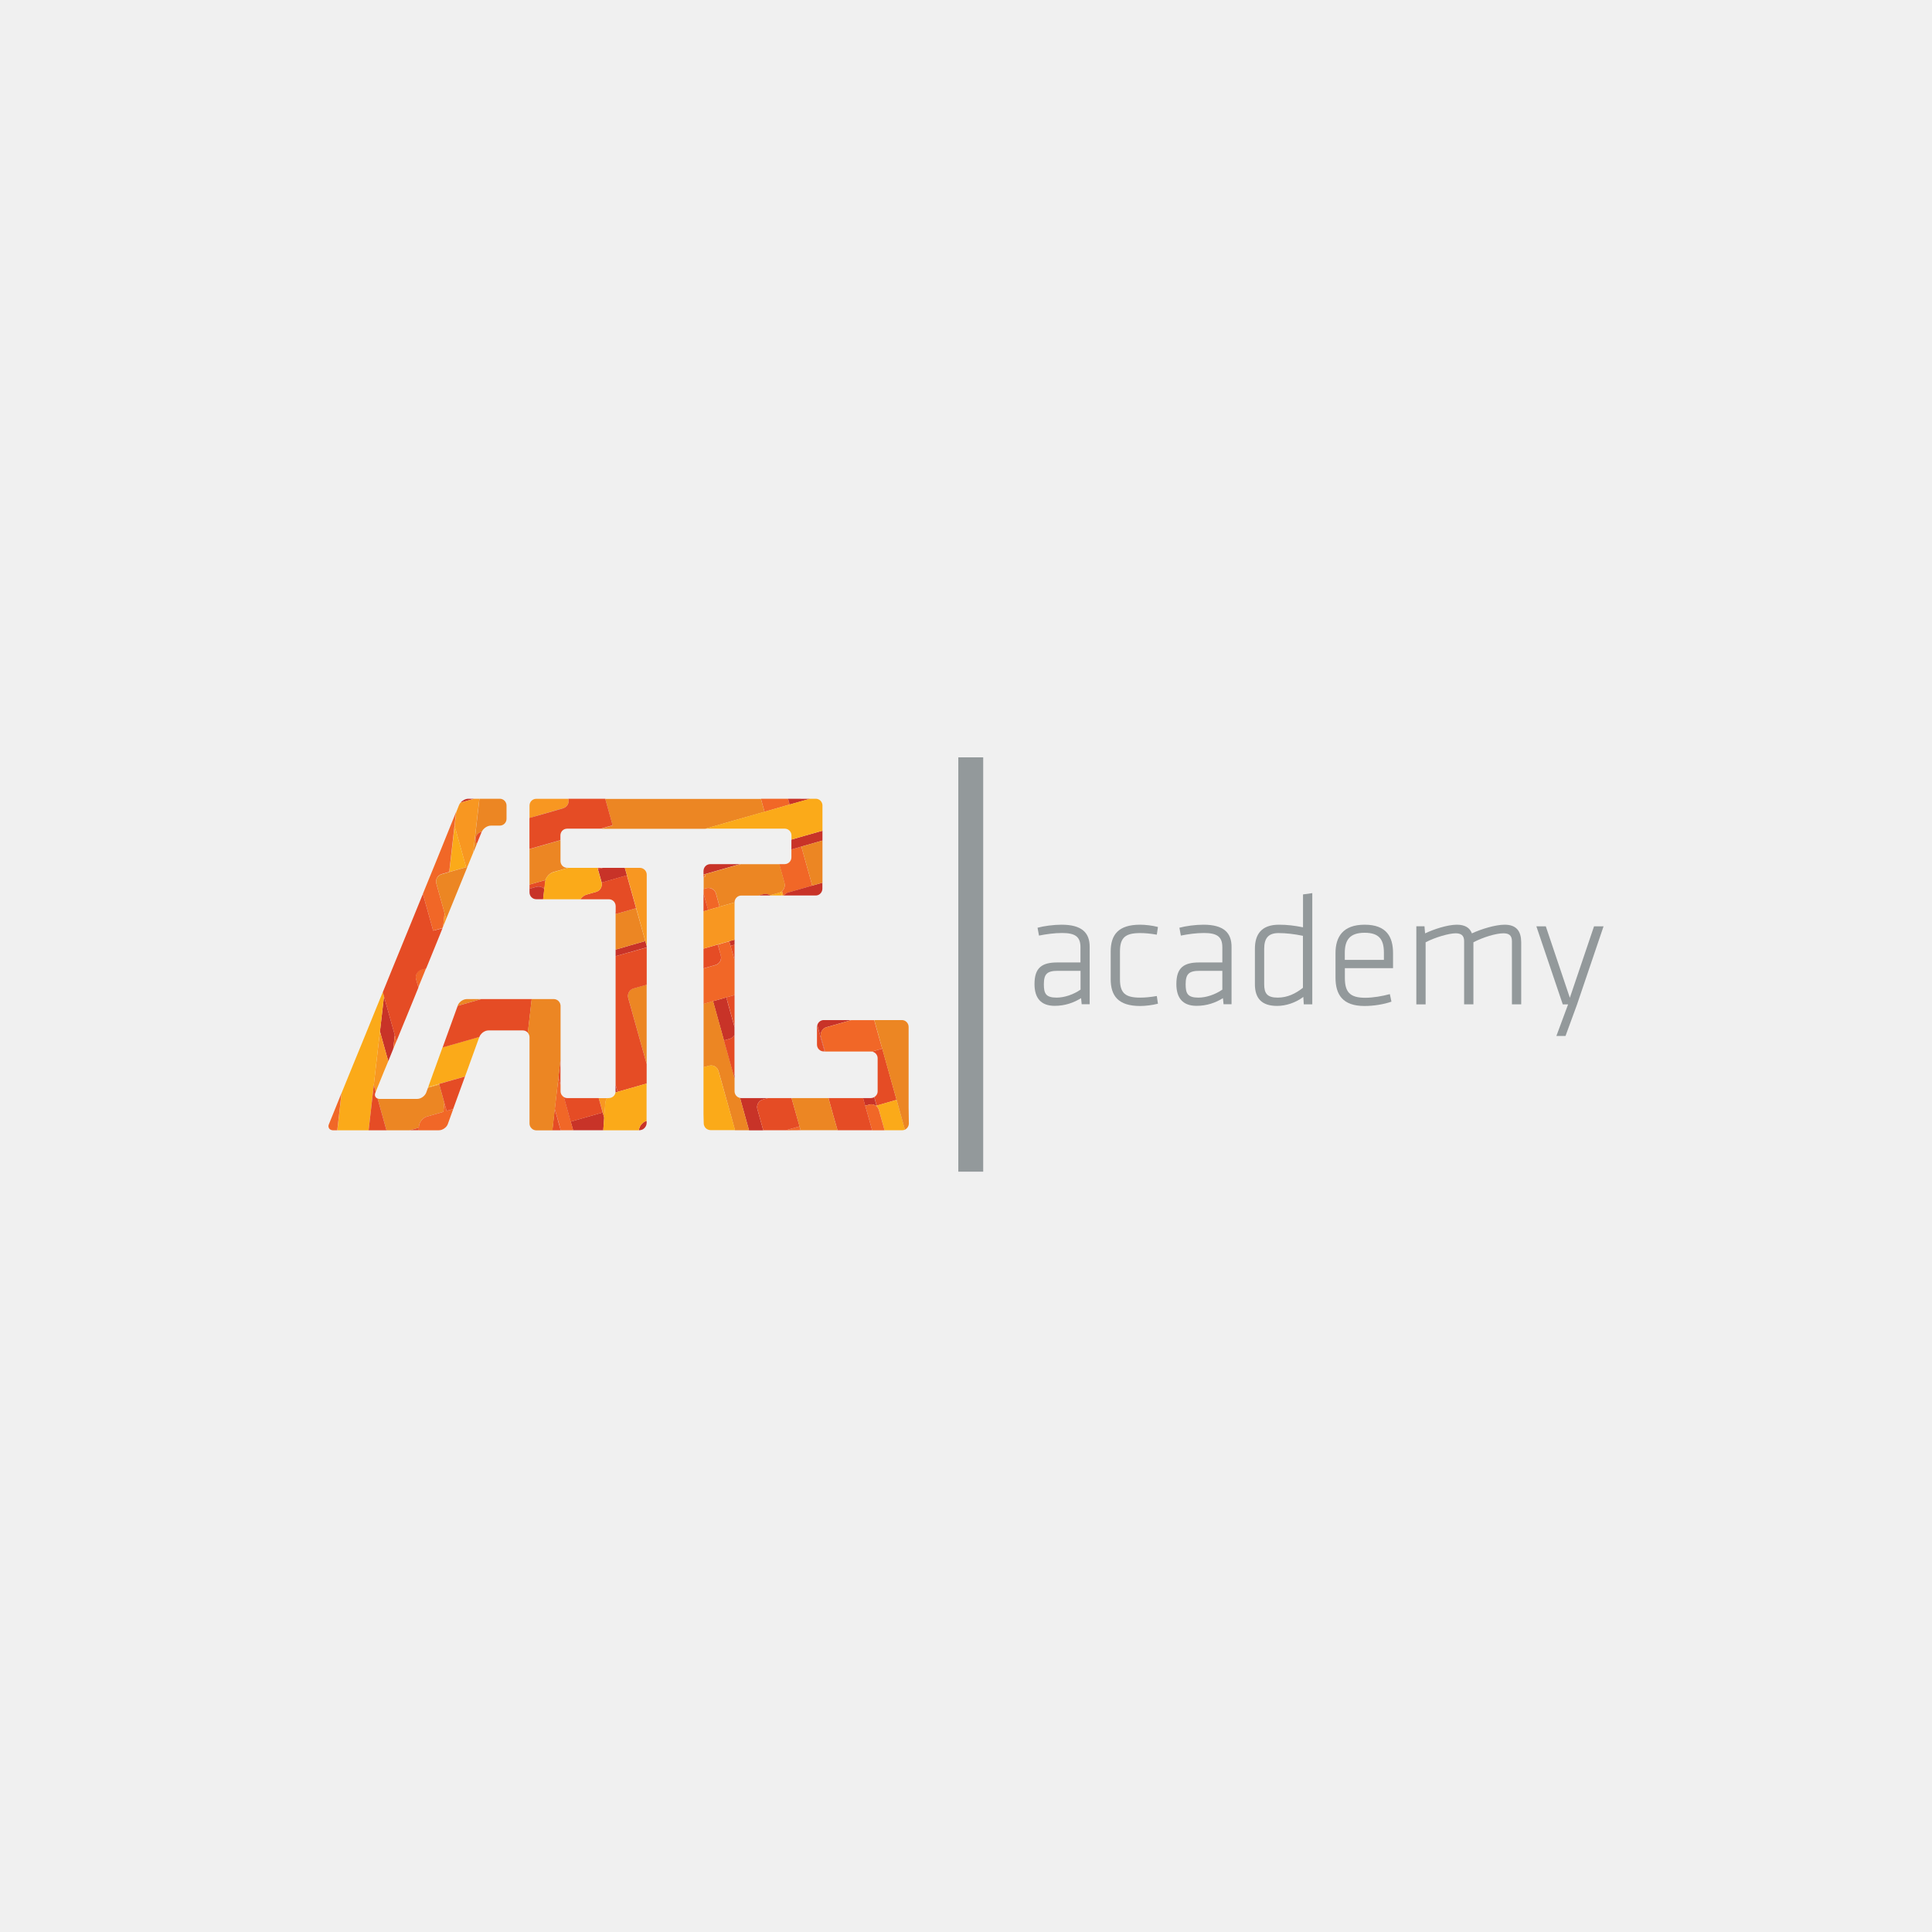 <?xml version="1.0" encoding="UTF-8"?>
<svg xmlns="http://www.w3.org/2000/svg" width="500" height="500" viewBox="0 0 500 500" fill="none">
  <rect width="500" height="500" fill="#E5E5E5"></rect>
  <path fill-rule="evenodd" clip-rule="evenodd" d="M0 0H500V500H0V0Z" fill="#F0F0F0"></path>
  <g clip-path="url(#clip0_622_35)">
    <path d="M121.203 206.715C120.475 206.715 119.687 207.128 119.194 207.719L122.7 206.715H121.203Z" fill="#C83328"></path>
    <path d="M143.598 209.826L145.725 209.216C145.804 209.196 145.883 209.157 145.961 209.117L143.578 209.787L143.598 209.826Z" fill="#0298CE"></path>
    <path d="M111.177 281.229C111.059 281.268 110.941 281.288 110.842 281.288L110.764 281.504L113.679 280.677L113.639 280.52L111.177 281.229Z" fill="#FBAA19"></path>
    <path d="M120.966 224.324L122.463 220.66L124.059 206.715H122.7L119.194 207.719C119.036 207.916 118.898 208.113 118.8 208.35L118.071 210.181L117.657 213.766L120.631 224.442L120.966 224.324Z" fill="#F89721"></path>
    <path d="M230.107 277.741L228.334 271.379L225.636 272.147C226.483 272.265 227.133 272.994 227.133 273.88V278.608V282.429C227.133 283.079 226.778 283.63 226.266 283.926L226.877 286.132L232.037 284.635L230.107 277.741Z" fill="#E54C25"></path>
    <path d="M155.988 224.6H154.648L154.747 224.954L155.988 224.6Z" fill="#E54C25"></path>
    <path d="M211.434 265.746V270.355C211.434 271.32 212.221 272.108 213.167 272.108H213.403L211.493 265.293C211.473 265.451 211.434 265.588 211.434 265.746Z" fill="#E54C25"></path>
    <path d="M191.264 223.989C191.363 223.891 191.442 223.772 191.501 223.654H191.481L191.186 223.733L191.264 223.989Z" fill="#F16727"></path>
    <path d="M101.762 271.478L102.176 267.873L99.379 257.867L98.335 266.947L100.482 274.629L101.762 271.478Z" fill="#C83328"></path>
    <path d="M141.077 228.264C141.097 228.087 141.136 227.929 141.195 227.752L140.959 227.831L141.077 228.264Z" fill="#C83328"></path>
    <path d="M202.689 231.75L202.374 230.607C202.275 230.686 202.177 230.745 202.078 230.824L202.334 231.75H202.689Z" fill="#FBAA19"></path>
    <path d="M117.658 213.766L116.279 225.662L120.632 224.422L117.658 213.766Z" fill="#FBAA19"></path>
    <path d="M138.162 211.382L143.598 209.826V209.807L138.398 211.304C138.3 211.304 138.241 211.343 138.162 211.382Z" fill="#209FCE"></path>
    <path d="M199.262 231.691C199.301 231.711 199.321 231.73 199.341 231.75H202.334L202.078 230.824C201.94 230.903 201.803 230.962 201.645 231.001L199.262 231.691Z" fill="#FBAA19"></path>
    <path d="M147.104 206.734H142.731H138.772C137.807 206.734 137.039 207.522 137.039 208.487V211.698L138.181 211.383C138.26 211.343 138.339 211.304 138.418 211.284L143.578 209.787L145.942 209.118C146.868 208.724 147.38 207.7 147.104 206.734Z" fill="#F89721"></path>
    <path d="M110.764 281.503L110.311 282.744C109.976 283.65 108.932 284.398 107.967 284.398H105.978H98.237C98.04 284.398 97.882 284.359 97.725 284.3L99.931 292.198C99.97 292.317 100.009 292.415 100.049 292.514H105.052H106.017L108.4 291.844L108.42 291.509C108.499 290.406 109.425 289.264 110.488 288.968L114.743 287.747L114.999 285.442L113.679 280.676L110.764 281.503Z" fill="#EC8623"></path>
    <path d="M100.482 274.629L98.335 266.947L97.783 271.674L96.739 280.794L97.232 282.567L99.359 277.327L100.482 274.629Z" fill="#F89721"></path>
    <path d="M140.801 227.85L139.225 228.303L137.039 228.933V230.016L138.851 229.504C139.088 229.445 139.324 229.426 139.56 229.445C139.934 229.485 140.269 229.603 140.565 229.819L140.939 229.721L141.057 228.677L141.097 228.263L140.978 227.83L140.801 227.85Z" fill="#E54C25"></path>
    <path d="M114.881 237.955L114.664 239.806L115.097 238.743L115.472 237.817L115.058 236.34L114.881 237.955Z" fill="#F89721"></path>
    <path d="M207.396 219.084L204.816 219.832V221.881C204.816 222.846 204.028 223.634 203.082 223.634H202.708H201.645L203.023 228.538C203.181 229.09 203.082 229.641 202.826 230.094C202.708 230.291 202.551 230.469 202.393 230.626L202.708 231.769H202.925C203.004 231.651 203.102 231.552 203.201 231.434C203.417 231.217 203.693 231.06 203.988 230.981L204.698 230.784L210.213 229.208L207.396 219.084Z" fill="#F16727"></path>
    <path d="M203.95 206.715H196.918L197.863 210.083L204.363 208.212L203.95 206.715Z" fill="#F16727"></path>
    <path d="M182.066 226.333V226.963L182.519 226.825L182.362 226.254L182.066 226.333Z" fill="#F16727"></path>
    <path d="M101.763 271.478L102.61 269.409L102.176 267.873L101.763 271.478Z" fill="#F16727"></path>
    <path d="M113.147 222.236L112.675 223.399L111.572 226.097L109.444 231.317L111.335 238.073L112.103 240.85L114.506 240.16L114.664 239.786L114.881 237.935L115.058 236.32L112.931 228.697C112.714 227.909 112.99 227.102 113.561 226.609C113.778 226.432 114.014 226.294 114.29 226.215L116.259 225.644L117.619 213.727L118.032 210.143L117.205 212.191L113.147 222.236Z" fill="#F16727"></path>
    <path d="M140.86 230.115L140.9 229.721L140.525 229.819C140.644 229.898 140.762 229.996 140.86 230.115Z" fill="#E54C25"></path>
    <path d="M147.695 290.268L148.326 292.513H156.126L156.362 289.263L155.988 287.904L147.695 290.268Z" fill="#C83328"></path>
    <path d="M197.37 284.576L198.749 284.182H192.584H191.836C191.717 284.182 191.619 284.162 191.521 284.162L192.643 288.2L193.845 292.533H197.548C197.528 292.474 197.489 292.415 197.489 292.356L196.011 287.058C195.696 285.994 196.327 284.871 197.37 284.576Z" fill="#C83328"></path>
    <path d="M162.192 226.333L161.7 224.6H156.874H155.988L154.747 224.954L154.964 225.703L155.062 226.057L155.673 228.224L155.712 228.342C155.712 228.381 155.712 228.401 155.732 228.421L157.623 227.869L162.271 226.53L162.192 226.333Z" fill="#C83328"></path>
    <path d="M190.103 279.082V278.156L189.847 278.215L190.103 279.082Z" fill="#C83328"></path>
    <path d="M213.187 263.994C212.498 263.994 211.907 264.408 211.631 264.999C211.591 265.097 211.552 265.196 211.513 265.294L213.423 272.109H213.541L212.478 268.327C212.419 268.15 212.419 267.973 212.419 267.796C212.419 266.909 212.99 266.102 213.857 265.846L214.467 265.668L218.682 264.467L219.982 264.093L220.337 263.994C217.954 263.994 215.57 263.994 213.187 263.994Z" fill="#C83328"></path>
    <path d="M226.246 283.926C225.99 284.083 225.695 284.182 225.36 284.182H224.158H223.351L223.902 286.171L224.651 285.955L224.966 285.856C225.576 285.679 226.187 285.817 226.66 286.171L226.837 286.112L226.246 283.926Z" fill="#C83328"></path>
    <path d="M188.054 258.399L187.975 258.123L185.513 258.832L184.528 259.108L184.607 259.384L184.863 260.309L186.853 267.459L187.089 268.326L187.345 269.252V269.271L188.33 268.996L188.881 268.838C188.96 268.818 189.019 268.779 189.098 268.759C189.531 268.582 189.866 268.267 190.083 267.873V267.479V266.553V265.765L188.29 259.344L188.054 258.399Z" fill="#C83328"></path>
    <path d="M140.86 230.115L140.565 232.715H138.772C137.807 232.715 137.039 231.927 137.039 230.962V230.016L138.851 229.504C139.088 229.445 139.324 229.425 139.56 229.445C139.934 229.484 140.269 229.602 140.565 229.819C140.644 229.898 140.762 229.996 140.86 230.115Z" fill="#C83328"></path>
    <path d="M212.832 230.057C212.832 230.037 212.832 230.017 212.832 229.997V228.441L211.414 228.855L210.213 229.19L204.698 230.766L203.988 230.963C203.673 231.041 203.417 231.219 203.201 231.416C203.102 231.514 203.004 231.632 202.925 231.75H203.299H204.993H206.943H210.961H211.119C211.513 231.75 211.867 231.613 212.143 231.396C212.537 231.1 212.813 230.608 212.832 230.057Z" fill="#C83328"></path>
    <path d="M162.783 244.75L162.35 244.888L159.316 245.755V247.468L162.409 246.582L162.783 246.484L167.353 245.184V244.809L166.998 243.549L162.783 244.75Z" fill="#C83328"></path>
    <path d="M183.8 223.635C183.504 223.635 183.229 223.714 182.972 223.851C182.775 223.97 182.598 224.107 182.46 224.285C182.244 224.561 182.106 224.895 182.086 225.25C182.086 225.289 182.066 225.348 182.066 225.388V226.314L182.362 226.235L183.563 225.9L191.206 223.714L191.501 223.635C188.921 223.635 186.36 223.635 183.8 223.635Z" fill="#C83328"></path>
    <path d="M208.597 218.75L212.852 217.529V214.988L207.928 216.387L206.746 216.741L204.815 217.293V219.834L207.396 219.085L208.597 218.75Z" fill="#C83328"></path>
    <path d="M212.853 217.529L208.598 218.75L207.396 219.085L210.213 229.19L211.415 228.855L212.853 228.441V217.529Z" fill="#EC8623"></path>
    <path d="M203.949 206.715L204.363 208.212L205.545 207.877L209.563 206.735C207.692 206.715 205.82 206.715 203.949 206.715Z" fill="#C83328"></path>
    <path d="M129.358 206.715H127.723H125.635H124.079L122.483 220.66L122.621 220.325L123.37 218.494L123.153 217.745C122.858 216.681 123.468 215.559 124.532 215.263L124.709 215.204C124.906 214.791 125.241 214.416 125.655 214.141C126.088 213.845 126.6 213.668 127.073 213.668H127.309H127.467H129.358C130.303 213.668 131.091 212.88 131.091 211.915V208.488C131.091 207.503 130.303 206.715 129.358 206.715Z" fill="#EC8623"></path>
    <path d="M115.097 285.759L114.998 285.443L114.742 287.748L110.488 288.969C109.424 289.265 108.498 290.427 108.42 291.51L108.4 291.845V291.864L108.341 292.514H113.56C113.777 292.514 113.994 292.475 114.21 292.416C114.25 292.396 114.309 292.396 114.348 292.377C115.038 292.121 115.668 291.549 115.904 290.88L116.377 289.56L117.303 286.999L115.589 287.492L115.097 285.759Z" fill="#F16727"></path>
    <path d="M190.102 243.193L188.724 243.587L189.078 244.789L190.102 244.493V243.193Z" fill="#C83328"></path>
    <path d="M120.809 258.557C120.75 258.557 120.691 258.576 120.632 258.576C119.726 258.655 118.78 259.364 118.465 260.211L118.426 260.31L120.908 259.601L122.641 259.108L124.571 258.557H122.503H120.809V258.557Z" fill="#EC8623"></path>
    <path d="M232.037 284.635L226.876 286.112L226.699 286.171C226.798 286.23 226.876 286.309 226.955 286.388C227.192 286.624 227.369 286.92 227.467 287.254L228.925 292.513H233.475C233.731 292.513 233.967 292.454 234.204 292.356L232.037 284.635Z" fill="#FBAA19"></path>
    <path d="M228.314 271.38L225.616 272.148C225.537 272.129 225.458 272.129 225.38 272.129H213.522L212.459 268.347C212.399 268.17 212.399 267.992 212.399 267.815C212.399 266.929 212.951 266.121 213.837 265.865L214.448 265.688L218.663 264.486L219.963 264.112L220.318 264.014H226.246L226.719 265.727L227.586 268.82L228.314 271.38Z" fill="#F16727"></path>
    <path d="M96.936 261.964L95.833 264.682L93.706 269.902L91.264 275.85L88.408 282.862L88.23 284.458L87.305 292.514H90.476H95.4L95.558 291.154L96.74 280.794L97.783 271.674L98.335 266.947L99.379 257.867L99.064 256.744L96.936 261.964Z" fill="#FBAA19"></path>
    <path d="M115.057 236.339L115.471 237.816L116.2 236.044L120.75 224.876L120.966 224.344L120.631 224.442L116.278 225.683L114.309 226.254C114.033 226.333 113.777 226.471 113.58 226.648C112.989 227.141 112.713 227.948 112.95 228.736L115.057 236.339Z" fill="#EC8623"></path>
    <path d="M145.056 222.846V220.64V219.064V217.449L138.575 219.301L138.438 219.34L137.039 219.734V219.793V220.463V221.349V228.932L139.225 228.302L140.801 227.849L140.939 227.81L141.175 227.731C141.313 227.298 141.569 226.884 141.904 226.529C142.278 226.135 142.731 225.82 143.204 225.682L147.084 224.579H146.769C145.824 224.599 145.056 223.811 145.056 222.846Z" fill="#EC8623"></path>
    <path d="M202.807 230.095C202.689 230.292 202.551 230.469 202.373 230.627C202.275 230.706 202.176 230.765 202.078 230.844C201.94 230.922 201.802 230.982 201.645 231.021L199.261 231.71C198.789 231.375 198.178 231.238 197.587 231.415L196.346 231.769H191.836C190.89 231.769 190.102 232.557 190.102 233.522V233.542L186.242 234.645L185.789 233.01L185.296 231.218C185.218 230.942 185.08 230.686 184.902 230.489C184.883 230.469 184.843 230.43 184.824 230.41C184.449 230.016 183.918 229.78 183.366 229.78C183.189 229.78 183.012 229.8 182.854 229.839L182.105 230.056V226.963L182.558 226.845L182.401 226.254L183.602 225.919L191.245 223.733C191.264 223.812 191.304 223.91 191.324 223.989C191.402 223.871 191.481 223.753 191.56 223.654H201.704L203.063 228.559C203.161 229.071 203.083 229.642 202.807 230.095Z" fill="#EC8623"></path>
    <path d="M188.153 212.86L190.004 212.328L196.721 210.418L197.863 210.102L196.918 206.754H195.696H193.687H193.018H186.439H182.519H178.186H168.653H156.638L158.43 213.175C158.469 213.333 158.489 213.49 158.489 213.628L155.476 214.495H158.273H158.332H166.624H169.933H170.8H172.612H179.053H180.333H182.5L188.153 212.86Z" fill="#EC8623"></path>
    <path d="M191.521 284.142C190.713 283.985 190.103 283.276 190.103 282.409V279.06L189.866 278.194L189.354 276.382L187.365 269.251V269.232L187.109 268.306L186.872 267.439L184.883 260.289L184.627 259.364L184.548 259.088L182.894 259.561L182.086 259.797V260.112V261.117V268.838V269.764V270.768V270.788V271.654V276.204L183.504 275.81C184.568 275.515 185.651 276.126 185.947 277.209L186.006 277.386L186.518 279.198L189.374 289.421L190.221 292.513H192.072H192.801H193.845L192.643 288.18L191.521 284.142Z" fill="#EC8623"></path>
    <path d="M154.943 284.182L155.554 286.348L155.987 287.924L156.362 289.283L156.48 287.786L156.618 286.053L156.657 285.462C156.677 285.285 156.716 285.127 156.755 284.97C156.834 284.713 156.952 284.457 157.11 284.201H156.539H154.943V284.182Z" fill="#F89721"></path>
    <path d="M159.317 282.41C159.317 282.509 159.297 282.607 159.277 282.726L159.809 282.568L159.297 280.756V282.41H159.317Z" fill="#C83328"></path>
    <path d="M206.904 291.51L203.339 292.514H204.521L207.199 292.495C207.16 292.337 207.121 292.179 207.062 292.002C207.022 291.825 206.963 291.667 206.904 291.51Z" fill="#F16727"></path>
    <path d="M164.102 255.76L163.964 255.799C162.92 256.095 162.29 257.217 162.586 258.281L163.964 263.225L164.752 266.041L167.254 274.984V275.003L167.352 275.319V274.984V274.964V267.381V265.313V264.229V262.26V254.834L164.91 255.523L164.102 255.76Z" fill="#EC8623"></path>
    <path d="M114.526 271.064L112.537 276.579L111.985 278.076L111.887 278.371L110.843 281.267C110.961 281.247 111.079 281.227 111.178 281.208L113.64 280.499L115.649 279.927L115.787 279.888L117.52 279.396L120.356 278.588L121.42 275.653L121.518 275.358L121.656 274.984L123.764 269.153L124.059 268.346C120.868 269.271 117.697 270.158 114.526 271.064Z" fill="#FBAA19"></path>
    <path d="M166.998 243.548L166.9 243.194L166.781 242.76V242.741L164.615 235.039L159.966 236.378L159.454 236.516L159.316 236.556V244.868V245.754L162.35 244.887L162.783 244.75L166.998 243.548Z" fill="#EC8623"></path>
    <path d="M109.05 250.935C107.986 251.23 107.376 252.353 107.671 253.416L108.262 255.504L109.739 251.9L110.271 250.58L109.877 250.698L109.05 250.935Z" fill="#F16727"></path>
    <path d="M190.103 248.472V257.513L187.975 258.124L185.513 258.833L184.528 259.109L182.894 259.581L182.086 259.818V250.639L182.145 250.619L183.13 250.344L185.178 249.753C186.242 249.457 186.853 248.334 186.557 247.271L186.518 247.153L186.419 246.838L186.104 245.675V245.656L185.769 244.474L187.325 244.021L188.015 243.824L188.527 243.686L188.743 243.627L189.078 244.828L189.216 245.36L189.393 245.951L189.472 246.266L190.103 248.472Z" fill="#F16727"></path>
    <path d="M147.34 288.968L147.261 288.692L147.084 288.022L145.942 283.926C145.43 283.63 145.075 283.059 145.075 282.409V280.813L144.977 280.498L144.524 278.844L143.578 286.998L144.051 288.653L144.307 289.559L144.386 289.835L144.681 290.878L145.114 292.513H146.966H148.345L147.714 290.268L147.34 288.968Z" fill="#F16727"></path>
    <path d="M86.793 286.822L85.138 290.9C84.941 291.294 84.961 291.747 85.197 292.062C85.493 292.475 86.044 292.515 86.143 292.515C86.162 292.515 86.182 292.515 86.202 292.515H87.285L88.211 284.459L88.388 282.863L88.014 283.789L86.793 286.822Z" fill="#F16727"></path>
    <path d="M227.448 287.255C227.349 286.92 227.172 286.625 226.935 286.388C226.857 286.309 226.778 286.231 226.679 286.172C226.207 285.817 225.576 285.679 224.986 285.856L224.67 285.955L223.922 286.172L224.139 286.9L225.714 292.514H226.522H228.669H228.925L227.448 287.255Z" fill="#F16727"></path>
    <path d="M182.795 233.856L183.248 235.511L184.804 235.058L186.006 234.723L186.222 234.664L185.769 233.029L185.277 231.237C185.198 230.961 185.06 230.705 184.883 230.508C184.863 230.469 184.824 230.449 184.804 230.429C184.43 230.035 183.898 229.799 183.347 229.799C183.169 229.799 182.992 229.819 182.834 229.858L182.086 230.075V231.276L182.106 231.315L182.795 233.856Z" fill="#F16727"></path>
    <path d="M154.944 284.182H147.893H147.794H146.79C146.474 284.182 146.179 284.083 145.923 283.945L147.065 288.042L147.243 288.712L147.321 288.988L147.676 290.288L155.968 287.924L155.535 286.348L154.944 284.182Z" fill="#E54C25"></path>
    <path d="M108.341 292.513L108.4 291.844L106.017 292.513H108.341Z" fill="#E54C25"></path>
    <path d="M97.725 284.301C97.114 284.084 96.858 283.474 97.153 282.765L97.232 282.568L96.74 280.795L95.558 291.155L95.4 292.515H95.932H100.049C100.009 292.416 99.95 292.298 99.931 292.199L97.725 284.301Z" fill="#E54C25"></path>
    <path d="M123.35 218.494L124.65 215.303C124.669 215.284 124.689 215.244 124.689 215.225L124.512 215.284C123.448 215.579 122.837 216.702 123.133 217.765L123.35 218.494Z" fill="#E54C25"></path>
    <path d="M146.789 214.456H152.619H155.475L158.489 213.589C158.489 213.431 158.469 213.294 158.43 213.136L156.638 206.715H154.865H154.333H150.394H147.104C147.38 207.7 146.868 208.724 145.962 209.098C145.883 209.138 145.804 209.157 145.726 209.197L143.598 209.807L138.162 211.363L137.02 211.678V219.715L145.036 217.43V216.209C145.036 215.972 145.076 215.736 145.174 215.519C145.41 214.948 145.942 214.534 146.592 214.475C146.671 214.475 146.73 214.456 146.789 214.456Z" fill="#E54C25"></path>
    <path d="M115.767 279.907L115.629 279.947L113.64 280.518L113.679 280.676L114.999 285.423L115.097 285.757L115.59 287.491L117.284 286.998L120.337 278.607L117.5 279.415L115.767 279.907Z" fill="#E54C25"></path>
    <path d="M144.504 278.845L144.957 280.5L145.055 280.815V279.732V276.659V274.02L144.839 275.891L144.504 278.845Z" fill="#E54C25"></path>
    <path d="M189.216 245.321L189.393 245.971L189.492 246.267L190.102 248.473V246.306V246.09V245.774V244.494L189.078 244.79L189.216 245.321Z" fill="#E54C25"></path>
    <path d="M188.054 258.4L188.31 259.326L190.102 265.747V258.814V257.809V257.514L187.955 258.124L188.054 258.4Z" fill="#E54C25"></path>
    <path d="M189.098 268.76C189.039 268.779 188.96 268.819 188.881 268.838L188.33 268.996L187.345 269.272L189.334 276.402L189.846 278.214L190.083 278.135V276.185V275.279V268.464V267.854C189.886 268.247 189.531 268.563 189.098 268.76Z" fill="#E54C25"></path>
    <path d="M204.856 284.182H199.439H199.301H198.769L197.391 284.576C196.327 284.871 195.716 285.994 196.012 287.057L197.43 292.119C197.45 292.179 197.529 292.454 197.548 292.513H201.547H201.98H203.359L206.924 291.509L206.806 291.076L204.856 284.182Z" fill="#E54C25"></path>
    <path d="M159.316 236.043V236.555L159.454 236.516L159.966 236.378L164.614 235.038V235.019L163.649 231.572L162.231 226.51L157.583 227.849L155.692 228.401C155.928 229.445 155.337 230.508 154.313 230.804L151.772 231.532C151.299 231.67 150.846 231.985 150.492 232.379C150.393 232.498 150.295 232.616 150.196 232.734H150.452H157.602C158.272 232.734 158.863 233.128 159.139 233.699C159.257 233.935 159.336 234.211 159.336 234.507V236.043H159.316Z" fill="#E54C25"></path>
    <path d="M162.409 246.582L159.316 247.468V254.539V254.914V256.667V260.035V264.309V264.565V265.727V267.618V269.273V277.269V277.289V278.274V280.756L159.829 282.568L162.803 281.721L163.728 281.465L165.206 281.032L167.353 280.421V275.871V275.339L167.254 275.024V275.004L164.753 266.062L163.965 263.245L162.586 258.301C162.291 257.238 162.901 256.115 163.965 255.82L164.103 255.78L164.93 255.544L167.372 254.855V254.382V252.629V252.274V245.203L162.803 246.503L162.409 246.582Z" fill="#E54C25"></path>
    <path d="M124.572 258.557L118.446 260.31L114.546 271.084C115.255 270.887 115.984 270.67 116.693 270.473C119.155 269.764 121.597 269.075 124.059 268.366C124.059 268.346 124.059 268.346 124.079 268.326C124.138 268.149 124.237 267.972 124.355 267.814C124.512 267.597 124.709 267.4 124.926 267.223C125.359 266.888 125.891 266.672 126.403 266.672H126.443H128.314H130.678H132.47H133.317H134.952H135.326C135.838 266.672 136.291 266.908 136.606 267.263C136.941 264.367 137.276 261.452 137.611 258.557H124.572V258.557Z" fill="#E54C25"></path>
    <path d="M112.103 240.869L111.335 238.092L109.444 231.336L107.021 237.284L105.189 241.775L104.677 243.016L103.771 245.242L101.486 250.816L99.674 255.287L99.064 256.784L99.379 257.887L102.176 267.913L102.609 269.449L104.519 264.781L105.051 263.501L107.336 257.907L108.282 255.563L107.691 253.475C107.395 252.411 108.006 251.289 109.069 250.993L109.897 250.757L110.291 250.639V250.619L110.566 249.969L112.989 244.021L114.525 240.219L112.103 240.869Z" fill="#E54C25"></path>
    <path d="M144.347 289.817L144.288 289.561L144.032 288.655L143.559 287L143.263 289.659L143.244 289.856L142.948 292.515H145.115L144.642 290.88L144.347 289.817Z" fill="#E54C25"></path>
    <path d="M186.518 247.132L186.419 246.817L186.085 245.655V245.635L185.75 244.453L182.066 245.517V246.58V246.797V246.817V248.077V248.412V250.362V250.618L182.126 250.599L183.11 250.323L185.159 249.732C186.222 249.436 186.833 248.314 186.538 247.25L186.518 247.132Z" fill="#E54C25"></path>
    <path d="M182.795 233.858L182.086 231.297L182.066 231.238V231.297V234.055V235.847L183.268 235.493L182.795 233.858Z" fill="#E54C25"></path>
    <path d="M224.138 286.9L223.922 286.171L223.37 284.182H216.988H216.792H214.408L215.61 288.535L215.826 289.283L216.752 292.513H219.135H219.332H225.714L224.138 286.9Z" fill="#E54C25"></path>
    <path d="M144.15 258.773C143.893 258.635 143.618 258.557 143.322 258.557H141.589H140.525H139.993H138.24H137.59L136.586 267.263C136.862 267.578 137.039 267.991 137.039 268.425V269.016V290.761C137.039 291.135 137.157 291.47 137.354 291.765C137.394 291.805 137.413 291.844 137.453 291.884C137.551 291.982 137.65 292.1 137.748 292.179C138.024 292.376 138.359 292.514 138.733 292.534C138.753 292.534 138.772 292.534 138.772 292.534H140.25H142.968L145.075 274.038V271.616V262.043V261.964V260.329C145.056 259.64 144.681 259.069 144.15 258.773Z" fill="#EC8623"></path>
    <path d="M165.62 224.6H164.3H161.72L162.212 226.333L162.271 226.53L163.689 231.592L164.655 235.039V235.059L166.801 242.76L166.92 243.213L167.018 243.568L167.373 244.809V243.469V243.075V242.583V235.571V234.271V230.548V228.007V226.353C167.373 225.9 167.195 225.506 166.92 225.191C166.585 224.836 166.132 224.6 165.62 224.6Z" fill="#F89721"></path>
    <path d="M212.852 208.488V214.987L207.948 216.386L206.766 216.721L204.836 217.272V216.209C204.836 215.244 204.048 214.456 203.103 214.456H182.539L188.172 212.841L190.024 212.309L196.74 210.378L197.883 210.063L204.383 208.192L205.565 207.857L209.583 206.715H211.119C212.025 206.715 212.774 207.424 212.852 208.33C212.833 208.389 212.852 208.428 212.852 208.488Z" fill="#FBAA19"></path>
    <path d="M154.313 230.804L151.772 231.533C151.299 231.671 150.846 231.986 150.492 232.38C150.393 232.498 150.295 232.616 150.196 232.734H140.545L140.84 230.134L140.88 229.74L140.998 228.697L141.037 228.283C141.057 228.106 141.096 227.948 141.156 227.771C141.293 227.337 141.549 226.924 141.884 226.569C142.259 226.175 142.712 225.86 143.184 225.722L147.065 224.6H154.608L154.707 224.954L154.924 225.703L155.022 226.057L155.633 228.224L155.652 228.342C155.652 228.362 155.652 228.401 155.672 228.421C155.948 229.445 155.337 230.509 154.313 230.804Z" fill="#FBAA19"></path>
    <path d="M233.416 263.994H232.726H230.363H228.846H226.266L226.738 265.708L227.605 268.8L228.314 271.38L230.087 277.742L232.037 284.636L234.184 292.358C234.775 292.082 235.208 291.451 235.208 290.742L235.149 286.547V281.091V276.305V266.653V265.767C235.149 264.782 234.361 263.994 233.416 263.994Z" fill="#EC8623"></path>
    <path d="M186.498 279.179L185.986 277.367L185.927 277.19C185.632 276.126 184.529 275.496 183.485 275.792L182.066 276.186V278.47V280.42V284.478V288.437L182.126 290.722C182.126 291.037 182.224 291.332 182.362 291.588C182.559 291.923 182.854 292.199 183.229 292.337C183.425 292.416 183.642 292.475 183.879 292.475H184.332H190.241L189.433 289.579L186.498 279.179Z" fill="#FBAA19"></path>
    <path d="M197.588 231.395L196.347 231.75H199.065H199.36C199.341 231.73 199.301 231.71 199.282 231.691C198.789 231.356 198.178 231.238 197.588 231.395Z" fill="#C83328"></path>
    <path d="M187.325 243.982L187.995 243.805L188.507 243.647L188.724 243.588L190.103 243.194V238.644V236.576V234.823V234.311V233.543L186.242 234.646L186.006 234.705L184.824 235.06L183.268 235.493L182.066 235.847V236.616V237.108V238.369V238.861V240.949V245.499L185.75 244.435L187.325 243.982Z" fill="#F89721"></path>
    <path d="M215.61 288.535L214.408 284.182H208.972H207.436H204.855L206.786 291.056L206.904 291.509L207.062 292.001L207.199 292.494H209.78H211.316H216.181H216.752L215.827 289.283L215.61 288.535Z" fill="#EC8623"></path>
    <path d="M166.289 290.702C166.092 290.86 165.797 291.175 165.58 291.648C165.423 291.983 165.363 292.298 165.344 292.514C165.403 292.514 165.501 292.495 165.62 292.495C165.738 292.475 165.895 292.455 166.073 292.396C166.269 292.337 166.427 292.239 166.585 292.121C167.038 291.766 167.353 291.215 167.353 290.604V290.092C166.841 290.21 166.506 290.446 166.289 290.702C166.289 290.702 166.289 290.683 166.289 290.702Z" fill="#C83328"></path>
    <path d="M165.205 281.031L163.728 281.464L162.802 281.72L159.828 282.567L159.296 282.724C159.158 283.552 158.449 284.162 157.583 284.182H157.09C156.933 284.418 156.814 284.674 156.736 284.95C156.696 285.108 156.657 285.285 156.637 285.443L156.598 286.033L156.46 287.767L156.342 289.264L156.125 292.514H156.952H157.405H158.961H162.526H165.323V292.494C165.363 292.277 165.442 291.844 165.56 291.647C165.737 291.293 165.973 290.977 166.269 290.702C166.269 290.702 166.269 290.682 166.289 290.682C166.604 290.406 166.958 290.19 167.332 290.071V285.955V285.64V284.655V282.961V280.42L165.205 281.031Z" fill="#FBAA19"></path>
    <path d="M254.452 196H248.011V303.229H254.452V196Z" fill="#93999B"></path>
    <path d="M274.74 239.312C272.671 239.312 270.131 239.647 268.515 240.1L268.89 242.129C270.761 241.755 272.868 241.459 274.858 241.459C278.187 241.459 279.624 242.366 279.624 245.143V249.082H273.656C269.678 249.082 267.728 250.402 267.728 254.676C267.728 258.281 269.382 260.309 272.947 260.309C275.606 260.309 277.852 259.521 279.782 258.32L279.94 259.896H282.008V245.123C282.047 241.381 279.959 239.312 274.74 239.312ZM279.644 256.114C277.812 257.394 275.449 258.182 273.459 258.182C270.643 258.182 270.15 257.099 270.15 254.735C270.15 252.076 270.978 251.249 273.755 251.249H279.644V256.114V256.114Z" fill="#93999B"></path>
    <path d="M295.067 258.182C291.285 258.182 289.847 257.059 289.847 253.455V246.206C289.847 242.602 291.305 241.479 295.067 241.479C296.269 241.479 297.687 241.597 299.381 241.893L299.676 239.903C298.258 239.529 296.446 239.312 295.067 239.312C289.394 239.312 287.444 241.932 287.444 246.285V253.376C287.444 257.729 289.394 260.349 295.067 260.349C296.426 260.349 298.258 260.132 299.676 259.758L299.381 257.768C297.687 258.064 296.269 258.182 295.067 258.182Z" fill="#93999B"></path>
    <path d="M311.454 239.312C309.386 239.312 306.845 239.647 305.23 240.1L305.604 242.129C307.476 241.755 309.583 241.459 311.573 241.459C314.901 241.459 316.339 242.366 316.339 245.143V249.082H310.371C306.392 249.082 304.442 250.402 304.442 254.676C304.442 258.281 306.097 260.309 309.662 260.309C312.321 260.309 314.567 259.521 316.497 258.32L316.654 259.896H318.723V245.123C318.762 241.381 316.674 239.312 311.454 239.312ZM316.339 256.114C314.507 257.394 312.144 258.182 310.154 258.182C307.338 258.182 306.845 257.099 306.845 254.735C306.845 252.076 307.673 251.249 310.45 251.249H316.339V256.114V256.114Z" fill="#93999B"></path>
    <path d="M337.218 231.474V239.983C334.894 239.53 333.121 239.313 330.994 239.313C326.424 239.313 324.77 241.834 324.77 245.537V254.735C324.77 258.379 326.542 260.329 330.501 260.329C332.747 260.329 335.268 259.541 337.297 258.005L337.415 259.916H339.621V231.139L337.218 231.474ZM337.218 255.622C335.307 257.158 333.16 258.182 330.659 258.182C327.921 258.182 327.173 257.06 327.173 254.735V245.537C327.173 242.799 328.256 241.479 330.895 241.479C332.845 241.479 335.012 241.736 337.198 242.189V255.622H337.218Z" fill="#93999B"></path>
    <path d="M360.519 250.559V246.659C360.519 242.503 358.864 239.312 353.172 239.312C347.499 239.312 345.628 242.503 345.628 246.659V253.002C345.628 257.394 347.46 260.349 353.132 260.349C355.575 260.349 358.234 259.896 360.105 259.226L359.691 257.276C357.702 257.808 355.378 258.221 353.31 258.221C349.292 258.221 348.051 256.685 348.051 253.081V250.559H360.519ZM348.031 246.581C348.031 243.173 349.41 241.4 353.172 241.4C356.954 241.4 358.155 243.173 358.155 246.581V248.412H348.031V246.581V246.581Z" fill="#93999B"></path>
    <path d="M389.394 239.312C386.952 239.312 383.249 240.475 380.925 241.558C380.393 240.14 379.191 239.312 377.025 239.312C374.582 239.312 370.978 240.514 368.811 241.558L368.653 239.726H366.546V259.935H368.949V243.862C371.47 242.543 375.055 241.538 376.709 241.538C378.108 241.538 378.915 242.07 378.915 243.567V259.915H381.318V243.862C383.84 242.543 387.168 241.538 389.079 241.538C390.497 241.538 391.285 242.07 391.285 243.567V259.915H393.688V243.862C393.668 241.085 392.546 239.312 389.394 239.312Z" fill="#93999B"></path>
    <path d="M412.539 239.727L406.275 258.222L400.051 239.727H397.608L404.443 259.935H405.822L402.789 268.11H405.152L408.146 259.935L415.001 239.727H412.539V239.727Z" fill="#93999B"></path>
  </g>
  <defs>
    <clipPath id="clip0_622_35">
      <rect width="330" height="107.229" fill="white" transform="translate(85 196)"></rect>
    </clipPath>
  </defs>
</svg>

